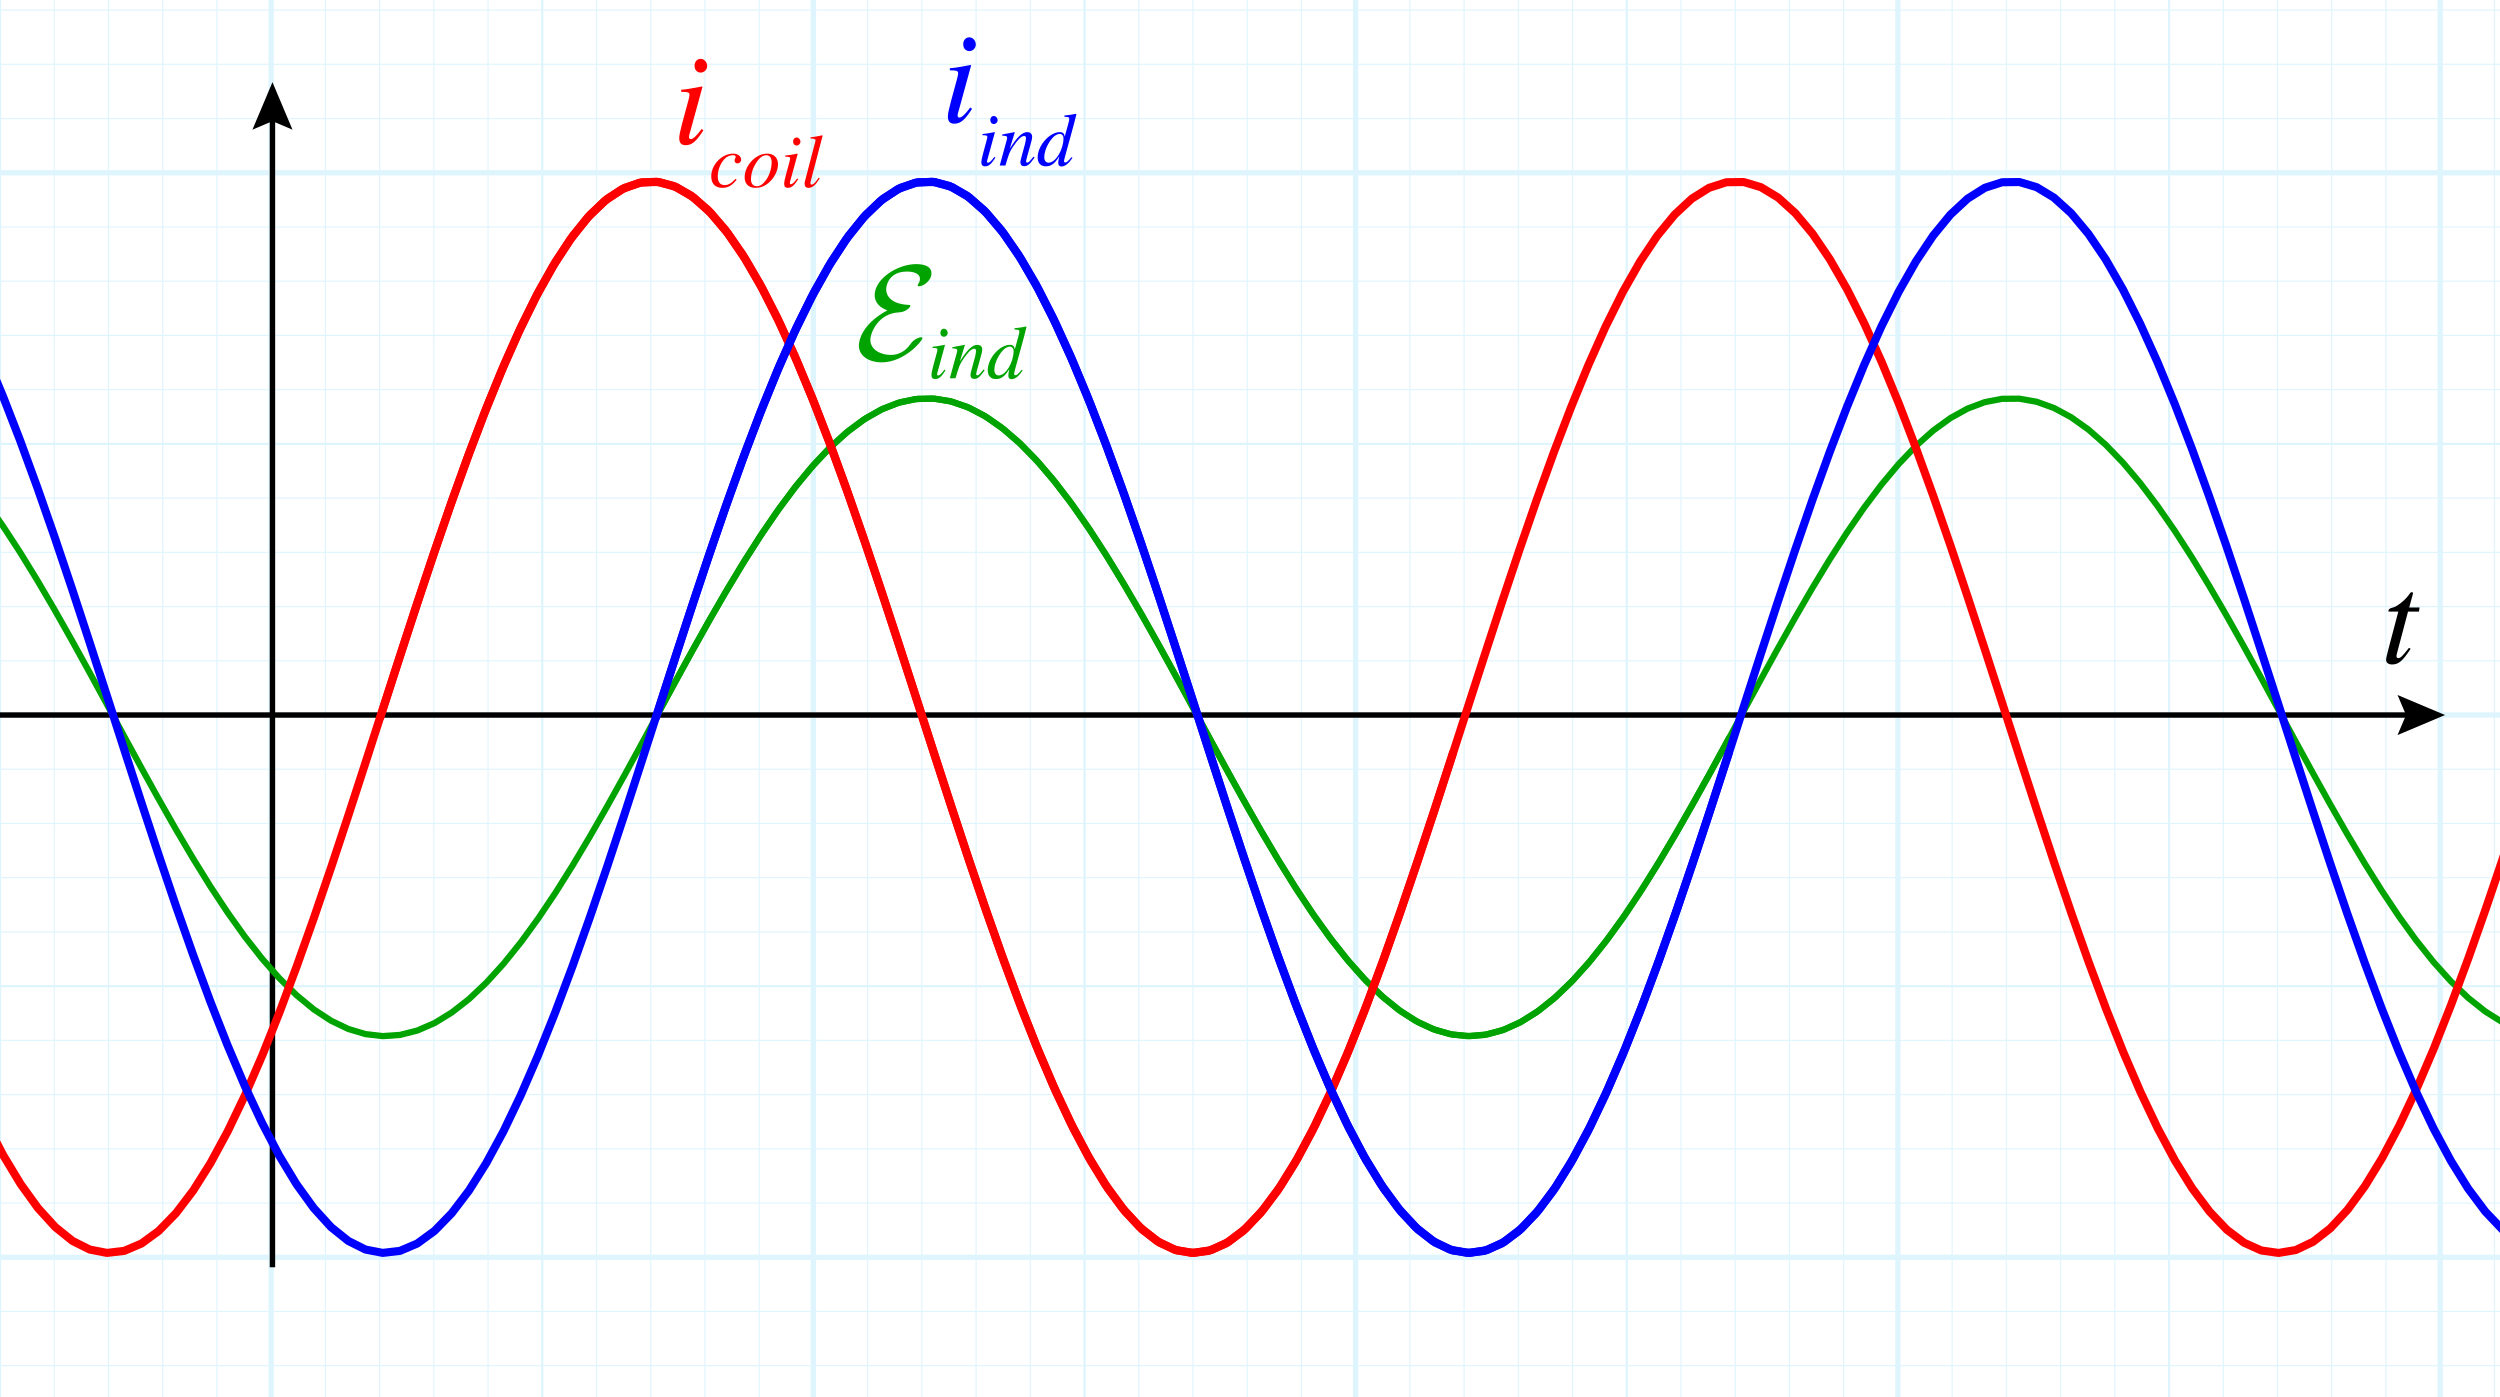 <?xml version="1.0" encoding="utf-8"?>
<!-- Generator: Adobe Illustrator 26.0.1, SVG Export Plug-In . SVG Version: 6.00 Build 0)  -->
<svg version="1.1" xmlns="http://www.w3.org/2000/svg" xmlns:xlink="http://www.w3.org/1999/xlink" x="0px" y="0px"
	 viewBox="0 0 462.021 258.188" enable-background="new 0 0 462.021 258.188" xml:space="preserve">
<g id="Layer_8" opacity="0.5">
	<g id="Clipped_grid">
		<defs>
			<rect id="SVGID_1_" x="-14.004" width="499.436" height="272.443"/>
		</defs>
		<clipPath id="SVGID_00000050626612112706182670000012906347569914923692_">
			<use xlink:href="#SVGID_1_"  overflow="visible"/>
		</clipPath>
		
			<g id="Grid_00000060005542146034257920000005065612243763103930_" opacity="0.25" clip-path="url(#SVGID_00000050626612112706182670000012906347569914923692_)">
			<g id="Horizontal_1_mm">
				
					<line fill="none" stroke="#00ABEB" stroke-width="0.211" stroke-miterlimit="10" x1="-50.372" y1="-158.48" x2="751.587" y2="-158.48"/>
				
					<line fill="none" stroke="#00ABEB" stroke-width="0.211" stroke-miterlimit="10" x1="-50.372" y1="-168.502" x2="751.587" y2="-168.502"/>
				
					<line fill="none" stroke="#00ABEB" stroke-width="0.211" stroke-miterlimit="10" x1="-50.372" y1="432.785" x2="751.587" y2="432.785"/>
				
					<line fill="none" stroke="#00ABEB" stroke-width="0.211" stroke-miterlimit="10" x1="-50.372" y1="422.762" x2="751.587" y2="422.762"/>
				
					<line fill="none" stroke="#00ABEB" stroke-width="0.211" stroke-miterlimit="10" x1="-50.372" y1="412.743" x2="751.587" y2="412.743"/>
				
					<line fill="none" stroke="#00ABEB" stroke-width="0.211" stroke-miterlimit="10" x1="-50.372" y1="402.72" x2="751.587" y2="402.72"/>
				
					<line fill="none" stroke="#00ABEB" stroke-width="0.211" stroke-miterlimit="10" x1="-50.372" y1="392.698" x2="751.587" y2="392.698"/>
				
					<line fill="none" stroke="#00ABEB" stroke-width="0.211" stroke-miterlimit="10" x1="-50.372" y1="382.679" x2="751.587" y2="382.679"/>
				
					<line fill="none" stroke="#00ABEB" stroke-width="0.211" stroke-miterlimit="10" x1="-50.372" y1="372.656" x2="751.587" y2="372.656"/>
				
					<line fill="none" stroke="#00ABEB" stroke-width="0.211" stroke-miterlimit="10" x1="-50.372" y1="362.637" x2="751.587" y2="362.637"/>
				
					<line fill="none" stroke="#00ABEB" stroke-width="0.211" stroke-miterlimit="10" x1="-50.372" y1="352.613" x2="751.587" y2="352.613"/>
				
					<line fill="none" stroke="#00ABEB" stroke-width="0.211" stroke-miterlimit="10" x1="-50.372" y1="342.59" x2="751.587" y2="342.59"/>
				
					<line fill="none" stroke="#00ABEB" stroke-width="0.211" stroke-miterlimit="10" x1="-50.372" y1="332.571" x2="751.587" y2="332.571"/>
				
					<line fill="none" stroke="#00ABEB" stroke-width="0.211" stroke-miterlimit="10" x1="-50.372" y1="322.549" x2="751.587" y2="322.549"/>
				
					<line fill="none" stroke="#00ABEB" stroke-width="0.211" stroke-miterlimit="10" x1="-50.372" y1="312.526" x2="751.587" y2="312.526"/>
				
					<line fill="none" stroke="#00ABEB" stroke-width="0.211" stroke-miterlimit="10" x1="-50.372" y1="302.507" x2="751.587" y2="302.507"/>
				
					<line fill="none" stroke="#00ABEB" stroke-width="0.211" stroke-miterlimit="10" x1="-50.372" y1="292.484" x2="751.587" y2="292.484"/>
				
					<line fill="none" stroke="#00ABEB" stroke-width="0.211" stroke-miterlimit="10" x1="-50.372" y1="282.462" x2="751.587" y2="282.462"/>
				
					<line fill="none" stroke="#00ABEB" stroke-width="0.211" stroke-miterlimit="10" x1="-50.372" y1="272.443" x2="751.587" y2="272.443"/>
				
					<line fill="none" stroke="#00ABEB" stroke-width="0.211" stroke-miterlimit="10" x1="-50.372" y1="262.42" x2="751.587" y2="262.42"/>
				
					<line fill="none" stroke="#00ABEB" stroke-width="0.211" stroke-miterlimit="10" x1="-50.372" y1="252.398" x2="751.587" y2="252.398"/>
				
					<line fill="none" stroke="#00ABEB" stroke-width="0.211" stroke-miterlimit="10" x1="-50.372" y1="242.379" x2="751.587" y2="242.379"/>
				
					<line fill="none" stroke="#00ABEB" stroke-width="0.211" stroke-miterlimit="10" x1="-50.372" y1="232.356" x2="751.587" y2="232.356"/>
				
					<line fill="none" stroke="#00ABEB" stroke-width="0.211" stroke-miterlimit="10" x1="-50.372" y1="222.332" x2="751.587" y2="222.332"/>
				
					<line fill="none" stroke="#00ABEB" stroke-width="0.211" stroke-miterlimit="10" x1="-50.372" y1="212.313" x2="751.587" y2="212.313"/>
				
					<line fill="none" stroke="#00ABEB" stroke-width="0.211" stroke-miterlimit="10" x1="-50.372" y1="202.29" x2="751.587" y2="202.29"/>
				
					<line fill="none" stroke="#00ABEB" stroke-width="0.211" stroke-miterlimit="10" x1="-50.372" y1="192.271" x2="751.587" y2="192.271"/>
				
					<line fill="none" stroke="#00ABEB" stroke-width="0.211" stroke-miterlimit="10" x1="-50.372" y1="182.249" x2="751.587" y2="182.249"/>
				
					<line fill="none" stroke="#00ABEB" stroke-width="0.211" stroke-miterlimit="10" x1="-50.372" y1="172.226" x2="751.587" y2="172.226"/>
				
					<line fill="none" stroke="#00ABEB" stroke-width="0.211" stroke-miterlimit="10" x1="-50.372" y1="162.207" x2="751.587" y2="162.207"/>
				
					<line fill="none" stroke="#00ABEB" stroke-width="0.211" stroke-miterlimit="10" x1="-50.372" y1="152.185" x2="751.587" y2="152.185"/>
				
					<line fill="none" stroke="#00ABEB" stroke-width="0.211" stroke-miterlimit="10" x1="-50.372" y1="142.162" x2="751.587" y2="142.162"/>
				
					<line fill="none" stroke="#00ABEB" stroke-width="0.211" stroke-miterlimit="10" x1="-50.372" y1="132.143" x2="751.587" y2="132.143"/>
				
					<line fill="none" stroke="#00ABEB" stroke-width="0.211" stroke-miterlimit="10" x1="-50.372" y1="122.12" x2="751.587" y2="122.12"/>
				
					<line fill="none" stroke="#00ABEB" stroke-width="0.211" stroke-miterlimit="10" x1="-50.372" y1="112.098" x2="751.587" y2="112.098"/>
				
					<line fill="none" stroke="#00ABEB" stroke-width="0.211" stroke-miterlimit="10" x1="-50.372" y1="102.079" x2="751.587" y2="102.079"/>
				
					<line fill="none" stroke="#00ABEB" stroke-width="0.211" stroke-miterlimit="10" x1="-50.372" y1="92.056" x2="751.587" y2="92.056"/>
				
					<line fill="none" stroke="#00ABEB" stroke-width="0.211" stroke-miterlimit="10" x1="-50.372" y1="82.034" x2="751.587" y2="82.034"/>
				
					<line fill="none" stroke="#00ABEB" stroke-width="0.211" stroke-miterlimit="10" x1="-50.372" y1="72.014" x2="751.587" y2="72.014"/>
				
					<line fill="none" stroke="#00ABEB" stroke-width="0.211" stroke-miterlimit="10" x1="-50.372" y1="61.992" x2="751.587" y2="61.992"/>
				
					<line fill="none" stroke="#00ABEB" stroke-width="0.211" stroke-miterlimit="10" x1="-50.372" y1="51.969" x2="751.587" y2="51.969"/>
				
					<line fill="none" stroke="#00ABEB" stroke-width="0.211" stroke-miterlimit="10" x1="-50.372" y1="41.95" x2="751.587" y2="41.95"/>
				
					<line fill="none" stroke="#00ABEB" stroke-width="0.211" stroke-miterlimit="10" x1="-50.372" y1="31.926" x2="751.587" y2="31.926"/>
				
					<line fill="none" stroke="#00ABEB" stroke-width="0.211" stroke-miterlimit="10" x1="-50.372" y1="21.907" x2="751.587" y2="21.907"/>
				
					<line fill="none" stroke="#00ABEB" stroke-width="0.211" stroke-miterlimit="10" x1="-50.372" y1="11.884" x2="751.587" y2="11.884"/>
				
					<line fill="none" stroke="#00ABEB" stroke-width="0.211" stroke-miterlimit="10" x1="-50.372" y1="1.862" x2="751.587" y2="1.862"/>
				
					<line fill="none" stroke="#00ABEB" stroke-width="0.211" stroke-miterlimit="10" x1="-50.372" y1="-8.157" x2="751.587" y2="-8.157"/>
				
					<line fill="none" stroke="#00ABEB" stroke-width="0.211" stroke-miterlimit="10" x1="-50.372" y1="-18.18" x2="751.587" y2="-18.18"/>
				
					<line fill="none" stroke="#00ABEB" stroke-width="0.211" stroke-miterlimit="10" x1="-50.372" y1="-28.202" x2="751.587" y2="-28.202"/>
				
					<line fill="none" stroke="#00ABEB" stroke-width="0.211" stroke-miterlimit="10" x1="-50.372" y1="-38.222" x2="751.587" y2="-38.222"/>
				
					<line fill="none" stroke="#00ABEB" stroke-width="0.211" stroke-miterlimit="10" x1="-50.372" y1="-48.244" x2="751.587" y2="-48.244"/>
				
					<line fill="none" stroke="#00ABEB" stroke-width="0.211" stroke-miterlimit="10" x1="-50.372" y1="-58.267" x2="751.587" y2="-58.267"/>
				
					<line fill="none" stroke="#00ABEB" stroke-width="0.211" stroke-miterlimit="10" x1="-50.372" y1="-68.286" x2="751.587" y2="-68.286"/>
				
					<line fill="none" stroke="#00ABEB" stroke-width="0.211" stroke-miterlimit="10" x1="-50.372" y1="-78.308" x2="751.587" y2="-78.308"/>
				
					<line fill="none" stroke="#00ABEB" stroke-width="0.211" stroke-miterlimit="10" x1="-50.372" y1="-88.331" x2="751.587" y2="-88.331"/>
				
					<line fill="none" stroke="#00ABEB" stroke-width="0.211" stroke-miterlimit="10" x1="-50.372" y1="-98.35" x2="751.587" y2="-98.35"/>
				
					<line fill="none" stroke="#00ABEB" stroke-width="0.211" stroke-miterlimit="10" x1="-50.372" y1="-108.374" x2="751.587" y2="-108.374"/>
				
					<line fill="none" stroke="#00ABEB" stroke-width="0.211" stroke-miterlimit="10" x1="-50.372" y1="-118.393" x2="751.587" y2="-118.393"/>
				
					<line fill="none" stroke="#00ABEB" stroke-width="0.211" stroke-miterlimit="10" x1="-50.372" y1="-128.416" x2="751.587" y2="-128.416"/>
				
					<line fill="none" stroke="#00ABEB" stroke-width="0.211" stroke-miterlimit="10" x1="-50.372" y1="-138.438" x2="751.587" y2="-138.438"/>
				
					<line fill="none" stroke="#00ABEB" stroke-width="0.211" stroke-miterlimit="10" x1="-50.372" y1="-148.457" x2="751.587" y2="-148.457"/>
			</g>
			<g id="Vertical_1_mm">
				<g>
					
						<line fill="none" stroke="#00ABEB" stroke-width="0.211" stroke-miterlimit="10" x1="-50.106" y1="432.736" x2="-50.106" y2="-168.768"/>
				</g>
				
					<line fill="none" stroke="#00ABEB" stroke-width="0.211" stroke-miterlimit="10" x1="-40.087" y1="432.736" x2="-40.087" y2="-168.768"/>
				
					<line fill="none" stroke="#00ABEB" stroke-width="0.211" stroke-miterlimit="10" x1="-30.064" y1="432.736" x2="-30.064" y2="-168.768"/>
				
					<line fill="none" stroke="#00ABEB" stroke-width="0.211" stroke-miterlimit="10" x1="-20.042" y1="432.736" x2="-20.042" y2="-168.768"/>
				
					<line fill="none" stroke="#00ABEB" stroke-width="0.211" stroke-miterlimit="10" x1="-10.023" y1="432.736" x2="-10.023" y2="-168.768"/>
				<line fill="none" stroke="#00ABEB" stroke-width="0.211" stroke-miterlimit="10" x1="0" y1="432.736" x2="0" y2="-168.768"/>
				
					<line fill="none" stroke="#00ABEB" stroke-width="0.211" stroke-miterlimit="10" x1="10.023" y1="432.736" x2="10.023" y2="-168.768"/>
				
					<line fill="none" stroke="#00ABEB" stroke-width="0.211" stroke-miterlimit="10" x1="20.041" y1="432.736" x2="20.041" y2="-168.768"/>
				
					<line fill="none" stroke="#00ABEB" stroke-width="0.211" stroke-miterlimit="10" x1="30.066" y1="432.736" x2="30.066" y2="-168.768"/>
				
					<line fill="none" stroke="#00ABEB" stroke-width="0.211" stroke-miterlimit="10" x1="40.085" y1="432.736" x2="40.085" y2="-168.768"/>
				
					<line fill="none" stroke="#00ABEB" stroke-width="0.211" stroke-miterlimit="10" x1="50.107" y1="432.736" x2="50.107" y2="-168.768"/>
				
					<line fill="none" stroke="#00ABEB" stroke-width="0.211" stroke-miterlimit="10" x1="60.13" y1="432.736" x2="60.13" y2="-168.768"/>
				
					<line fill="none" stroke="#00ABEB" stroke-width="0.211" stroke-miterlimit="10" x1="70.149" y1="432.736" x2="70.149" y2="-168.768"/>
				
					<line fill="none" stroke="#00ABEB" stroke-width="0.211" stroke-miterlimit="10" x1="80.172" y1="432.736" x2="80.172" y2="-168.768"/>
				
					<line fill="none" stroke="#00ABEB" stroke-width="0.211" stroke-miterlimit="10" x1="90.194" y1="432.736" x2="90.194" y2="-168.768"/>
				
					<line fill="none" stroke="#00ABEB" stroke-width="0.211" stroke-miterlimit="10" x1="100.213" y1="432.736" x2="100.213" y2="-168.768"/>
				
					<line fill="none" stroke="#00ABEB" stroke-width="0.211" stroke-miterlimit="10" x1="110.236" y1="432.736" x2="110.236" y2="-168.768"/>
				
					<line fill="none" stroke="#00ABEB" stroke-width="0.211" stroke-miterlimit="10" x1="120.258" y1="432.736" x2="120.258" y2="-168.768"/>
				
					<line fill="none" stroke="#00ABEB" stroke-width="0.211" stroke-miterlimit="10" x1="130.278" y1="432.736" x2="130.278" y2="-168.768"/>
				
					<line fill="none" stroke="#00ABEB" stroke-width="0.211" stroke-miterlimit="10" x1="140.3" y1="432.736" x2="140.3" y2="-168.768"/>
				
					<line fill="none" stroke="#00ABEB" stroke-width="0.211" stroke-miterlimit="10" x1="150.323" y1="432.736" x2="150.323" y2="-168.768"/>
				
					<line fill="none" stroke="#00ABEB" stroke-width="0.211" stroke-miterlimit="10" x1="160.342" y1="432.736" x2="160.342" y2="-168.768"/>
				
					<line fill="none" stroke="#00ABEB" stroke-width="0.211" stroke-miterlimit="10" x1="170.364" y1="432.736" x2="170.364" y2="-168.768"/>
				
					<line fill="none" stroke="#00ABEB" stroke-width="0.211" stroke-miterlimit="10" x1="180.387" y1="432.736" x2="180.387" y2="-168.768"/>
				
					<line fill="none" stroke="#00ABEB" stroke-width="0.211" stroke-miterlimit="10" x1="190.408" y1="432.736" x2="190.408" y2="-168.768"/>
				
					<line fill="none" stroke="#00ABEB" stroke-width="0.211" stroke-miterlimit="10" x1="200.43" y1="432.736" x2="200.43" y2="-168.768"/>
				
					<line fill="none" stroke="#00ABEB" stroke-width="0.211" stroke-miterlimit="10" x1="210.449" y1="432.736" x2="210.449" y2="-168.768"/>
				
					<line fill="none" stroke="#00ABEB" stroke-width="0.211" stroke-miterlimit="10" x1="220.472" y1="432.736" x2="220.472" y2="-168.768"/>
				
					<line fill="none" stroke="#00ABEB" stroke-width="0.211" stroke-miterlimit="10" x1="230.494" y1="432.736" x2="230.494" y2="-168.768"/>
				
					<line fill="none" stroke="#00ABEB" stroke-width="0.211" stroke-miterlimit="10" x1="240.513" y1="432.736" x2="240.513" y2="-168.768"/>
				
					<line fill="none" stroke="#00ABEB" stroke-width="0.211" stroke-miterlimit="10" x1="250.536" y1="432.736" x2="250.536" y2="-168.768"/>
				
					<line fill="none" stroke="#00ABEB" stroke-width="0.211" stroke-miterlimit="10" x1="260.559" y1="432.736" x2="260.559" y2="-168.768"/>
				
					<line fill="none" stroke="#00ABEB" stroke-width="0.211" stroke-miterlimit="10" x1="270.578" y1="432.736" x2="270.578" y2="-168.768"/>
				
					<line fill="none" stroke="#00ABEB" stroke-width="0.211" stroke-miterlimit="10" x1="280.6" y1="432.736" x2="280.6" y2="-168.768"/>
				
					<line fill="none" stroke="#00ABEB" stroke-width="0.211" stroke-miterlimit="10" x1="290.623" y1="432.736" x2="290.623" y2="-168.768"/>
				
					<line fill="none" stroke="#00ABEB" stroke-width="0.211" stroke-miterlimit="10" x1="300.642" y1="432.736" x2="300.642" y2="-168.768"/>
				
					<line fill="none" stroke="#00ABEB" stroke-width="0.211" stroke-miterlimit="10" x1="310.664" y1="432.736" x2="310.664" y2="-168.768"/>
				
					<line fill="none" stroke="#00ABEB" stroke-width="0.211" stroke-miterlimit="10" x1="320.687" y1="432.736" x2="320.687" y2="-168.768"/>
				
					<line fill="none" stroke="#00ABEB" stroke-width="0.211" stroke-miterlimit="10" x1="330.706" y1="432.736" x2="330.706" y2="-168.768"/>
				
					<line fill="none" stroke="#00ABEB" stroke-width="0.211" stroke-miterlimit="10" x1="340.728" y1="432.736" x2="340.728" y2="-168.768"/>
				
					<line fill="none" stroke="#00ABEB" stroke-width="0.211" stroke-miterlimit="10" x1="350.747" y1="432.736" x2="350.747" y2="-168.768"/>
				
					<line fill="none" stroke="#00ABEB" stroke-width="0.211" stroke-miterlimit="10" x1="360.772" y1="432.736" x2="360.772" y2="-168.768"/>
				
					<line fill="none" stroke="#00ABEB" stroke-width="0.211" stroke-miterlimit="10" x1="370.794" y1="432.736" x2="370.794" y2="-168.768"/>
				
					<line fill="none" stroke="#00ABEB" stroke-width="0.211" stroke-miterlimit="10" x1="380.813" y1="432.736" x2="380.813" y2="-168.768"/>
				
					<line fill="none" stroke="#00ABEB" stroke-width="0.211" stroke-miterlimit="10" x1="390.836" y1="432.736" x2="390.836" y2="-168.768"/>
				
					<line fill="none" stroke="#00ABEB" stroke-width="0.211" stroke-miterlimit="10" x1="400.858" y1="432.736" x2="400.858" y2="-168.768"/>
				
					<line fill="none" stroke="#00ABEB" stroke-width="0.211" stroke-miterlimit="10" x1="410.878" y1="432.736" x2="410.878" y2="-168.768"/>
				
					<line fill="none" stroke="#00ABEB" stroke-width="0.211" stroke-miterlimit="10" x1="420.9" y1="432.736" x2="420.9" y2="-168.768"/>
				
					<line fill="none" stroke="#00ABEB" stroke-width="0.211" stroke-miterlimit="10" x1="430.923" y1="432.736" x2="430.923" y2="-168.768"/>
				
					<line fill="none" stroke="#00ABEB" stroke-width="0.211" stroke-miterlimit="10" x1="440.942" y1="432.736" x2="440.942" y2="-168.768"/>
				
					<line fill="none" stroke="#00ABEB" stroke-width="0.211" stroke-miterlimit="10" x1="450.964" y1="432.736" x2="450.964" y2="-168.768"/>
				
					<line fill="none" stroke="#00ABEB" stroke-width="0.211" stroke-miterlimit="10" x1="460.987" y1="432.736" x2="460.987" y2="-168.768"/>
				
					<line fill="none" stroke="#00ABEB" stroke-width="0.211" stroke-miterlimit="10" x1="471.006" y1="432.736" x2="471.006" y2="-168.768"/>
				
					<line fill="none" stroke="#00ABEB" stroke-width="0.211" stroke-miterlimit="10" x1="481.029" y1="432.736" x2="481.029" y2="-168.768"/>
				
					<line fill="none" stroke="#00ABEB" stroke-width="0.211" stroke-miterlimit="10" x1="491.051" y1="432.736" x2="491.051" y2="-168.768"/>
				
					<line fill="none" stroke="#00ABEB" stroke-width="0.211" stroke-miterlimit="10" x1="501.07" y1="432.736" x2="501.07" y2="-168.768"/>
				
					<line fill="none" stroke="#00ABEB" stroke-width="0.211" stroke-miterlimit="10" x1="511.094" y1="432.736" x2="511.094" y2="-168.768"/>
				
					<line fill="none" stroke="#00ABEB" stroke-width="0.211" stroke-miterlimit="10" x1="521.114" y1="432.736" x2="521.114" y2="-168.768"/>
				
					<line fill="none" stroke="#00ABEB" stroke-width="0.211" stroke-miterlimit="10" x1="531.136" y1="432.736" x2="531.136" y2="-168.768"/>
				
					<line fill="none" stroke="#00ABEB" stroke-width="0.211" stroke-miterlimit="10" x1="541.159" y1="432.736" x2="541.159" y2="-168.768"/>
				
					<line fill="none" stroke="#00ABEB" stroke-width="0.211" stroke-miterlimit="10" x1="551.178" y1="432.736" x2="551.178" y2="-168.768"/>
				
					<line fill="none" stroke="#00ABEB" stroke-width="0.211" stroke-miterlimit="10" x1="561.2" y1="432.736" x2="561.2" y2="-168.768"/>
				
					<line fill="none" stroke="#00ABEB" stroke-width="0.211" stroke-miterlimit="10" x1="571.223" y1="432.736" x2="571.223" y2="-168.768"/>
				
					<line fill="none" stroke="#00ABEB" stroke-width="0.211" stroke-miterlimit="10" x1="581.242" y1="432.736" x2="581.242" y2="-168.768"/>
				
					<line fill="none" stroke="#00ABEB" stroke-width="0.211" stroke-miterlimit="10" x1="591.264" y1="432.736" x2="591.264" y2="-168.768"/>
				
					<line fill="none" stroke="#00ABEB" stroke-width="0.211" stroke-miterlimit="10" x1="601.287" y1="432.736" x2="601.287" y2="-168.768"/>
				
					<line fill="none" stroke="#00ABEB" stroke-width="0.211" stroke-miterlimit="10" x1="611.306" y1="432.736" x2="611.306" y2="-168.768"/>
				
					<line fill="none" stroke="#00ABEB" stroke-width="0.211" stroke-miterlimit="10" x1="621.328" y1="432.736" x2="621.328" y2="-168.768"/>
				
					<line fill="none" stroke="#00ABEB" stroke-width="0.211" stroke-miterlimit="10" x1="631.351" y1="432.736" x2="631.351" y2="-168.768"/>
				
					<line fill="none" stroke="#00ABEB" stroke-width="0.211" stroke-miterlimit="10" x1="641.37" y1="432.736" x2="641.37" y2="-168.768"/>
				
					<line fill="none" stroke="#00ABEB" stroke-width="0.211" stroke-miterlimit="10" x1="651.393" y1="432.736" x2="651.393" y2="-168.768"/>
				
					<line fill="none" stroke="#00ABEB" stroke-width="0.211" stroke-miterlimit="10" x1="661.415" y1="432.736" x2="661.415" y2="-168.768"/>
				
					<line fill="none" stroke="#00ABEB" stroke-width="0.211" stroke-miterlimit="10" x1="671.436" y1="432.736" x2="671.436" y2="-168.768"/>
				
					<line fill="none" stroke="#00ABEB" stroke-width="0.211" stroke-miterlimit="10" x1="681.458" y1="432.736" x2="681.458" y2="-168.768"/>
				
					<line fill="none" stroke="#00ABEB" stroke-width="0.211" stroke-miterlimit="10" x1="691.478" y1="432.736" x2="691.478" y2="-168.768"/>
				
					<line fill="none" stroke="#00ABEB" stroke-width="0.211" stroke-miterlimit="10" x1="701.5" y1="432.736" x2="701.5" y2="-168.768"/>
				
					<line fill="none" stroke="#00ABEB" stroke-width="0.211" stroke-miterlimit="10" x1="711.523" y1="432.736" x2="711.523" y2="-168.768"/>
				
					<line fill="none" stroke="#00ABEB" stroke-width="0.211" stroke-miterlimit="10" x1="721.542" y1="432.736" x2="721.542" y2="-168.768"/>
				
					<line fill="none" stroke="#00ABEB" stroke-width="0.211" stroke-miterlimit="10" x1="731.564" y1="432.736" x2="731.564" y2="-168.768"/>
				
					<line fill="none" stroke="#00ABEB" stroke-width="0.211" stroke-miterlimit="10" x1="741.587" y1="432.736" x2="741.587" y2="-168.768"/>
				
					<line fill="none" stroke="#00ABEB" stroke-width="0.211" stroke-miterlimit="10" x1="751.606" y1="432.736" x2="751.606" y2="-168.768"/>
			</g>
			<g id="Horizontal_5_mm_1_">
				
					<line fill="none" stroke="#00ABEB" stroke-width="0.422" stroke-miterlimit="10" x1="-51.344" y1="432.785" x2="751.587" y2="432.785"/>
				
					<line fill="none" stroke="#00ABEB" stroke-width="0.422" stroke-miterlimit="10" x1="-51.344" y1="382.679" x2="751.587" y2="382.679"/>
				
					<line fill="none" stroke="#00ABEB" stroke-width="0.422" stroke-miterlimit="10" x1="-51.344" y1="332.571" x2="751.587" y2="332.571"/>
				
					<line fill="none" stroke="#00ABEB" stroke-width="0.422" stroke-miterlimit="10" x1="-51.344" y1="282.462" x2="751.587" y2="282.462"/>
				
					<line fill="none" stroke="#00ABEB" stroke-width="0.422" stroke-miterlimit="10" x1="-51.344" y1="232.356" x2="751.587" y2="232.356"/>
				
					<line fill="none" stroke="#00ABEB" stroke-width="0.422" stroke-miterlimit="10" x1="-51.344" y1="182.249" x2="751.587" y2="182.249"/>
				
					<line fill="none" stroke="#00ABEB" stroke-width="0.422" stroke-miterlimit="10" x1="-51.344" y1="132.143" x2="751.587" y2="132.143"/>
				
					<line fill="none" stroke="#00ABEB" stroke-width="0.422" stroke-miterlimit="10" x1="-51.344" y1="82.034" x2="751.587" y2="82.034"/>
				
					<line fill="none" stroke="#00ABEB" stroke-width="0.422" stroke-miterlimit="10" x1="-51.344" y1="31.926" x2="751.587" y2="31.926"/>
				
					<line fill="none" stroke="#00ABEB" stroke-width="0.422" stroke-miterlimit="10" x1="-51.344" y1="-18.18" x2="751.587" y2="-18.18"/>
				
					<line fill="none" stroke="#00ABEB" stroke-width="0.422" stroke-miterlimit="10" x1="-51.344" y1="-68.286" x2="751.587" y2="-68.286"/>
			</g>
			<g id="Vertical_5_mm">
				
					<line fill="none" stroke="#00ABEB" stroke-width="0.422" stroke-miterlimit="10" x1="-50.106" y1="432.736" x2="-50.106" y2="-169.74"/>
				<line fill="none" stroke="#00ABEB" stroke-width="0.422" stroke-miterlimit="10" x1="0" y1="432.736" x2="0" y2="-169.74"/>
				
					<line fill="none" stroke="#00ABEB" stroke-width="0.422" stroke-miterlimit="10" x1="50.107" y1="432.736" x2="50.107" y2="-169.74"/>
				
					<line fill="none" stroke="#00ABEB" stroke-width="0.422" stroke-miterlimit="10" x1="100.213" y1="432.736" x2="100.213" y2="-169.74"/>
				
					<line fill="none" stroke="#00ABEB" stroke-width="0.422" stroke-miterlimit="10" x1="150.323" y1="432.736" x2="150.323" y2="-169.74"/>
				
					<line fill="none" stroke="#00ABEB" stroke-width="0.422" stroke-miterlimit="10" x1="200.43" y1="432.736" x2="200.43" y2="-169.74"/>
				
					<line fill="none" stroke="#00ABEB" stroke-width="0.422" stroke-miterlimit="10" x1="250.536" y1="432.736" x2="250.536" y2="-169.74"/>
				
					<line fill="none" stroke="#00ABEB" stroke-width="0.422" stroke-miterlimit="10" x1="300.642" y1="432.736" x2="300.642" y2="-169.74"/>
				
					<line fill="none" stroke="#00ABEB" stroke-width="0.422" stroke-miterlimit="10" x1="350.747" y1="432.736" x2="350.747" y2="-169.74"/>
				
					<line fill="none" stroke="#00ABEB" stroke-width="0.422" stroke-miterlimit="10" x1="400.858" y1="432.736" x2="400.858" y2="-169.74"/>
				
					<line fill="none" stroke="#00ABEB" stroke-width="0.422" stroke-miterlimit="10" x1="450.964" y1="432.736" x2="450.964" y2="-169.74"/>
				
					<line fill="none" stroke="#00ABEB" stroke-width="0.422" stroke-miterlimit="10" x1="501.07" y1="432.736" x2="501.07" y2="-169.74"/>
				
					<line fill="none" stroke="#00ABEB" stroke-width="0.422" stroke-miterlimit="10" x1="551.178" y1="432.736" x2="551.178" y2="-169.74"/>
				
					<line fill="none" stroke="#00ABEB" stroke-width="0.422" stroke-miterlimit="10" x1="601.287" y1="432.736" x2="601.287" y2="-169.74"/>
				
					<line fill="none" stroke="#00ABEB" stroke-width="0.422" stroke-miterlimit="10" x1="651.393" y1="432.736" x2="651.393" y2="-169.74"/>
				
					<line fill="none" stroke="#00ABEB" stroke-width="0.422" stroke-miterlimit="10" x1="701.5" y1="432.736" x2="701.5" y2="-169.74"/>
				
					<line fill="none" stroke="#00ABEB" stroke-width="0.422" stroke-miterlimit="10" x1="751.606" y1="432.736" x2="751.606" y2="-169.74"/>
			</g>
			<g id="Horizontal_10_mm">
				
					<line id="_x31_9_1_" fill="none" stroke="#00ABEB" stroke-width="0.985" stroke-miterlimit="10" x1="-51.344" y1="432.785" x2="751.587" y2="432.785"/>
				
					<line id="_x32_0" fill="none" stroke="#00ABEB" stroke-width="0.985" stroke-miterlimit="10" x1="-51.344" y1="332.571" x2="751.587" y2="332.571"/>
				
					<line id="_x32_1" fill="none" stroke="#00ABEB" stroke-width="0.985" stroke-miterlimit="10" x1="-51.344" y1="232.356" x2="751.587" y2="232.356"/>
				
					<line id="_x32_2" fill="none" stroke="#00ABEB" stroke-width="0.985" stroke-miterlimit="10" x1="-51.344" y1="132.143" x2="751.587" y2="132.143"/>
				
					<line id="_x32_3" fill="none" stroke="#00ABEB" stroke-width="0.985" stroke-miterlimit="10" x1="-51.344" y1="31.926" x2="751.587" y2="31.926"/>
				
					<line id="_x32_4" fill="none" stroke="#00ABEB" stroke-width="0.985" stroke-miterlimit="10" x1="-51.344" y1="-68.286" x2="751.587" y2="-68.286"/>
				
					<line id="_x32_5" fill="none" stroke="#00ABEB" stroke-width="0.985" stroke-miterlimit="10" x1="-51.344" y1="-168.502" x2="751.587" y2="-168.502"/>
			</g>
			<g id="Vertical_10_mm">
				
					<line id="_x30_" fill="none" stroke="#00ABEB" stroke-width="0.985" stroke-miterlimit="10" x1="-50.106" y1="432.736" x2="-50.106" y2="-169.74"/>
				
					<line id="_x31_" fill="none" stroke="#00ABEB" stroke-width="0.985" stroke-miterlimit="10" x1="50.107" y1="432.736" x2="50.107" y2="-169.74"/>
				
					<line id="_x32_" fill="none" stroke="#00ABEB" stroke-width="0.985" stroke-miterlimit="10" x1="150.323" y1="432.736" x2="150.323" y2="-169.74"/>
				
					<line id="_x33_" fill="none" stroke="#00ABEB" stroke-width="0.985" stroke-miterlimit="10" x1="250.536" y1="432.736" x2="250.536" y2="-169.74"/>
				
					<line id="_x34_" fill="none" stroke="#00ABEB" stroke-width="0.985" stroke-miterlimit="10" x1="350.747" y1="432.736" x2="350.747" y2="-169.74"/>
				
					<line id="_x35_" fill="none" stroke="#00ABEB" stroke-width="0.985" stroke-miterlimit="10" x1="450.964" y1="432.736" x2="450.964" y2="-169.74"/>
				
					<line id="_x36_" fill="none" stroke="#00ABEB" stroke-width="0.985" stroke-miterlimit="10" x1="551.178" y1="432.736" x2="551.178" y2="-169.74"/>
				
					<line id="_x37_" fill="none" stroke="#00ABEB" stroke-width="0.985" stroke-miterlimit="10" x1="651.393" y1="432.736" x2="651.393" y2="-169.74"/>
				
					<line id="_x38_" fill="none" stroke="#00ABEB" stroke-width="0.985" stroke-miterlimit="10" x1="751.606" y1="432.736" x2="751.606" y2="-169.74"/>
			</g>
		</g>
	</g>
</g>
<g id="base">
	
		<polyline id="blue_00000060001370098905574610000010199169916912830626_" display="none" fill="none" stroke="#0000FF" stroke-width="1.5" stroke-linejoin="round" points="
		127.692,161.273 130.881,151.67 134.07,141.876 137.26,131.989 140.449,122.107 143.638,112.33 146.827,102.755 150.017,93.478 
		153.206,84.59 156.395,76.182 159.585,68.337 162.774,61.134 165.962,54.644 169.153,48.932 172.341,44.056 175.53,40.064 
		178.72,36.996 181.909,34.883 185.098,33.746 188.287,33.595 191.477,34.434 194.666,36.252 197.855,39.033 201.045,42.748 
		204.234,47.36 207.422,52.824 210.613,59.084 213.801,66.077 216.99,73.736 220.18,81.981 223.369,90.732 226.558,99.901 
		229.748,109.395 232.937,119.122 236.126,128.981 239.316,138.878 242.505,148.71 245.693,158.381 248.884,167.794 
		252.072,176.854 255.261,185.472 258.45,193.561 261.64,201.041 264.829,207.835 268.018,213.878 271.208,219.108 274.397,223.473 
		277.586,226.93 280.776,229.443 283.965,230.989 287.153,231.55 290.344,231.122 293.532,229.71 296.721,227.327 299.911,223.996 
		303.1,219.752 306.289,214.637 309.479,208.701 312.668,202.004 315.857,194.613 319.047,186.602 322.236,178.051 325.424,169.046 
		328.615,159.675 331.803,150.034 334.992,140.217 338.181,130.324 341.371,120.454 344.56,110.704 347.749,101.172 350.939,91.953 
		354.128,83.141 357.317,74.822 360.507,67.079 363.696,59.991 366.884,53.628 370.075,48.053 373.263,43.322 376.452,39.483 
		379.642,36.574 382.831,34.623 386.02,33.651 389.21,33.667 392.399,34.671 395.588,36.653 398.778,39.593 401.967,43.462 
		405.156,48.221 408.346,53.822 411.535,60.21 414.723,67.321 417.912,75.083 421.102,83.42 424.291,92.247 427.48,101.477 
		430.67,111.017 433.859,120.773 437.048,130.646 440.238,140.538 443.427,150.35 446.615,159.984 449.806,169.344 452.994,178.336 
		456.183,186.872 459.373,194.864 462.562,202.232 465.751,208.906 468.941,214.816 	"/>
	<g>
		<g>
			<line fill="none" stroke="#000000" x1="-5.979" y1="132.143" x2="445.891" y2="132.143"/>
			<g>
				<polygon points="443.083,135.846 444.656,132.143 443.083,128.44 451.861,132.143 				"/>
			</g>
		</g>
	</g>
	<g>
		<g>
			<line fill="none" stroke="#000000" x1="50.352" y1="234.203" x2="50.352" y2="21.157"/>
			<g>
				<polygon points="54.056,23.966 50.352,22.392 46.649,23.966 50.352,15.187 				"/>
			</g>
		</g>
	</g>
	<g>
		<path d="M447.041,113.03h-2.016l-2.088,7.873c-0.024,0.096-0.048,0.264-0.048,0.336c0,0.312,0.144,0.384,0.36,0.384
			c0.384,0,0.768-0.384,1.944-1.896l0.312,0.168c-1.44,2.208-2.184,2.904-3.432,2.904c-0.648,0-1.104-0.288-1.104-0.888
			c0-0.264,0.192-1.008,0.384-1.776l1.873-7.104h-1.8c-0.024-0.072-0.024-0.144-0.024-0.144c0-0.264,0.216-0.48,0.792-0.6
			c0.768-0.168,2.328-1.344,3.192-2.64c0.096-0.144,0.24-0.216,0.336-0.216c0.144,0,0.216,0.072,0.216,0.192c0,0,0,0.12-0.024,0.168
			l-0.672,2.472h1.92L447.041,113.03z"/>
	</g>
	<path id="g0-69_00000183218417300358836050000000709561863163729834_" fill="#00A300" d="M163.994,57.351
		c-4.995,2.697-5.27,5.919-5.27,6.519c0,1.898,1.848,3.097,4.221,3.097c4.171,0,7.518-3.946,7.518-4.471
		c0-0.15-0.125-0.175-0.25-0.175c-0.3,0-1.249,0.325-1.823,1.099c-0.524,0.724-1.573,2.173-3.796,2.173
		c-1.773,0-3.746-0.924-3.746-2.797c0-1.224,1.399-4.92,5.345-5.07c1.174-0.05,2.048-0.924,2.048-1.199
		c0-0.15-0.125-0.175-0.25-0.175c-3.522-0.15-4.221-1.873-4.221-2.872c0-0.574,0.375-3.297,3.871-3.297
		c0.475,0,2.373,0.075,2.373,1.374c0,0.4-0.2,0.749-0.3,0.899c-0.05,0.075-0.125,0.2-0.125,0.275c0,0.175,0.175,0.175,0.25,0.175
		c0.749,0,2.298-0.974,2.298-2.398c0-1.474-1.723-1.698-2.847-1.698c-3.397,0-7.643,2.697-7.643,5.744
		C161.646,56.027,162.77,56.926,163.994,57.351z"/>
	<g id="GREEN">
		
			<polyline id="red_00000129895420193230694890000003193419256353121465_" fill="none" stroke="#00A300" stroke-width="1.157" stroke-linecap="round" stroke-linejoin="round" points="
			121.247,132.552 124.437,126.669 127.626,120.844 130.815,115.136 134.004,109.603 137.193,104.298 140.383,99.276 
			143.572,94.586 146.761,90.276 149.95,86.388 153.14,82.962 156.329,80.031 159.518,77.624 162.707,75.767 165.897,74.477 
			169.086,73.767 172.275,73.644 175.464,74.11 178.654,75.16 181.843,76.784 185.032,78.964 188.221,81.681 191.411,84.905 
			194.6,88.605 197.789,92.745 200.979,97.282 204.168,102.172 207.356,107.365 210.547,112.81 213.735,118.453 216.924,124.235 
			220.114,130.102 223.303,135.993 226.492,141.849 229.682,147.612 232.871,153.225 236.06,158.632 239.249,163.777 
			242.439,168.611 245.628,173.084 248.816,177.153 252.007,180.776 255.195,183.917 258.384,186.545 261.574,188.633 
			264.763,190.162 267.952,191.114 271.142,191.481 274.331,191.26 277.52,190.451 280.71,189.065 283.899,187.113 287.087,184.617 
			290.278,181.6 293.466,178.094 296.655,174.132 299.845,169.755 303.034,165.006 306.223,159.933 309.412,154.586 
			312.602,149.019 315.791,143.288 318.98,137.449 322.17,131.562 325.359,125.683 328.547,119.875 331.738,114.192 
			334.926,108.693 338.115,103.433 341.305,98.463 344.494,93.834 347.683,89.592 350.873,85.779 354.062,82.433 357.251,79.588 
			360.441,77.273 363.63,75.51 366.819,74.316 370.009,73.705 373.198,73.681 376.386,74.246 379.577,75.393 382.765,77.112 
			385.954,79.384 389.143,82.188 392.333,85.495 395.522,89.272 398.711,93.481 401.901,98.081 405.09,103.025 408.278,108.265 
			411.469,113.747 414.657,119.417 417.846,125.218 421.036,131.092 424.225,136.981 427.414,142.826 430.604,148.568 
			433.793,154.15 436.982,159.516 440.172,164.613 443.361,169.39 446.55,173.798 449.74,177.794 452.929,181.339 456.117,184.395 
			459.308,186.934 462.496,188.93 465.685,190.362 468.874,191.217 472.064,191.485 475.253,191.165 478.442,190.258 
			481.632,188.776 484.821,186.732 488.01,184.146 491.2,181.044 494.389,177.459 497.577,173.424 500.768,168.981 503.956,164.174 
			507.145,159.051 510.335,153.664 513.524,148.065 516.713,142.312 519.903,136.461 		"/>
		
			<polyline id="red_00000150795640462152472700000003853664664956032692_" fill="none" stroke="#00A300" stroke-width="1.157" stroke-linecap="round" stroke-linejoin="round" points="
			-79.145,132.552 -75.956,126.669 -72.767,120.844 -69.578,115.136 -66.389,109.603 -63.199,104.298 -60.01,99.276 -56.821,94.586 
			-53.632,90.276 -50.442,86.388 -47.253,82.962 -44.064,80.031 -40.875,77.624 -37.685,75.767 -34.496,74.477 -31.307,73.767 
			-28.118,73.644 -24.928,74.11 -21.739,75.16 -18.55,76.784 -15.361,78.964 -12.171,81.681 -8.982,84.905 -5.793,88.605 
			-2.604,92.745 0.586,97.282 3.775,102.172 6.964,107.365 10.154,112.81 13.343,118.453 16.531,124.235 19.722,130.102 
			22.91,135.993 26.099,141.849 29.289,147.612 32.478,153.225 35.667,158.632 38.856,163.777 42.046,168.611 45.235,173.084 
			48.424,177.153 51.614,180.776 54.803,183.917 57.991,186.545 61.182,188.633 64.37,190.162 67.559,191.114 70.749,191.481 
			73.938,191.26 77.127,190.451 80.317,189.065 83.506,187.113 86.695,184.617 89.885,181.6 93.074,178.094 96.262,174.132 
			99.453,169.755 102.642,165.006 105.83,159.933 109.019,154.586 112.209,149.019 115.398,143.288 118.587,137.449 
			121.777,131.562 124.966,125.683 128.155,119.875 131.345,114.192 134.534,108.693 137.722,103.433 140.913,98.463 
			144.101,93.834 147.29,89.592 150.48,85.779 153.669,82.433 156.858,79.588 160.048,77.273 163.237,75.51 166.426,74.316 
			169.616,73.705 172.805,73.681 175.994,74.246 179.184,75.393 182.373,77.112 185.561,79.384 188.75,82.188 191.94,85.495 
			195.129,89.272 198.318,93.481 201.508,98.081 204.697,103.025 207.886,108.265 211.076,113.747 214.265,119.417 217.453,125.218 
			220.644,131.092 223.832,136.981 227.021,142.826 230.211,148.568 233.4,154.15 236.589,159.516 239.779,164.613 242.968,169.39 
			246.157,173.798 249.347,177.794 252.536,181.339 255.725,184.395 258.915,186.934 262.104,188.93 265.292,190.362 
			268.481,191.217 271.671,191.485 274.86,191.165 278.049,190.258 281.239,188.776 284.428,186.732 287.617,184.146 
			290.807,181.044 293.996,177.459 297.185,173.424 300.375,168.981 303.564,164.174 306.752,159.051 309.943,153.664 
			313.131,148.065 316.32,142.312 319.51,136.461 		"/>
	</g>
	<g id="RED">
		<polyline id="red" fill="none" stroke="#FF0000" stroke-width="1.5" stroke-linecap="round" stroke-linejoin="round" points="
			70.286,132.544 73.475,122.66 76.664,112.874 79.853,103.285 83.042,93.988 86.232,85.077 89.421,76.639 92.61,68.761 
			95.799,61.519 98.989,54.988 102.178,49.231 105.367,44.307 108.556,40.264 111.746,37.143 114.935,34.976 118.124,33.783 
			121.313,33.578 124.503,34.361 127.692,36.125 130.881,38.852 134.07,42.516 137.26,47.079 140.449,52.496 143.638,58.713 
			146.827,65.667 150.017,73.29 153.206,81.505 156.395,90.23 159.585,99.377 162.774,108.856 165.962,118.571 169.153,128.427 
			172.341,138.324 175.53,148.162 178.72,157.845 181.909,167.274 185.098,176.358 188.287,185.002 191.477,193.123 
			194.666,200.638 197.855,207.473 201.045,213.56 204.234,218.837 207.422,223.252 210.613,226.761 213.801,229.328 
			216.99,230.928 220.18,231.545 223.369,231.173 226.558,229.815 229.748,227.485 232.937,224.207 236.126,220.014 
			239.316,214.945 242.505,209.055 245.693,202.399 248.884,195.045 252.072,187.067 255.261,178.544 258.45,169.561 
			261.64,160.208 264.829,150.579 268.018,140.77 271.208,130.88 274.397,121.004 277.586,111.245 280.776,101.699 283.965,92.46 
			287.153,83.622 290.344,75.273 293.532,67.497 296.721,60.37 299.911,53.964 303.1,48.343 306.289,43.564 309.479,39.674 
			312.668,36.712 315.857,34.707 319.047,33.68 322.236,33.64 325.424,34.589 328.615,36.516 331.803,39.403 334.992,43.221 
			338.181,47.931 341.371,53.487 344.56,59.832 347.749,66.904 350.939,74.632 354.128,82.939 357.317,91.741 360.507,100.95 
			363.696,110.476 366.884,120.222 370.075,130.091 373.263,139.985 376.452,149.804 379.642,159.451 382.831,168.829 
			386.02,177.844 389.21,186.407 392.399,194.432 395.588,201.838 398.778,208.551 401.967,214.506 405.156,219.641 
			408.346,223.907 411.535,227.259 414.723,229.665 417.912,231.101 421.102,231.552 424.291,231.013 427.48,229.491 430.67,227 
			433.859,223.566 437.048,219.222 440.238,214.011 443.427,207.987 446.615,201.209 449.806,193.745 452.994,185.669 
			456.183,177.063 459.373,168.012 462.562,158.606 465.751,148.941 468.941,139.111 		"/>
		
			<polyline id="red_00000014600444389741685370000017036723954633458340_" fill="none" stroke="#FF0000" stroke-width="1.5" stroke-linecap="round" stroke-linejoin="round" points="
			-130.125,132.544 -126.936,122.66 -123.747,112.874 -120.558,103.285 -117.368,93.988 -114.179,85.077 -110.99,76.639 
			-107.801,68.761 -104.611,61.519 -101.422,54.988 -98.233,49.231 -95.044,44.307 -91.854,40.264 -88.665,37.143 -85.476,34.976 
			-82.287,33.783 -79.098,33.578 -75.908,34.361 -72.719,36.125 -69.53,38.852 -66.341,42.516 -63.151,47.079 -59.962,52.496 
			-56.773,58.713 -53.584,65.667 -50.394,73.29 -47.205,81.505 -44.016,90.23 -40.826,99.377 -37.637,108.856 -34.449,118.571 
			-31.258,128.427 -28.07,138.324 -24.881,148.162 -21.691,157.845 -18.502,167.274 -15.313,176.358 -12.124,185.002 
			-8.934,193.123 -5.745,200.638 -2.556,207.473 0.634,213.56 3.823,218.837 7.011,223.252 10.202,226.761 13.39,229.328 
			16.579,230.928 19.769,231.545 22.958,231.173 26.147,229.815 29.337,227.485 32.526,224.207 35.715,220.014 38.905,214.945 
			42.094,209.055 45.283,202.399 48.473,195.045 51.662,187.067 54.85,178.544 58.039,169.561 61.229,160.208 64.418,150.579 
			67.607,140.77 70.797,130.88 73.986,121.004 77.175,111.245 80.365,101.699 83.554,92.46 86.742,83.622 89.933,75.273 
			93.121,67.497 96.31,60.37 99.5,53.964 102.689,48.343 105.878,43.564 109.068,39.674 112.257,36.712 115.446,34.707 
			118.636,33.68 121.825,33.64 125.014,34.589 128.204,36.516 131.393,39.403 134.581,43.221 137.77,47.931 140.96,53.487 
			144.149,59.832 147.338,66.904 150.528,74.632 153.717,82.939 156.906,91.741 160.096,100.95 163.285,110.476 166.474,120.222 
			169.664,130.091 172.853,139.985 176.041,149.804 179.232,159.451 182.42,168.829 185.609,177.844 188.799,186.407 
			191.988,194.432 195.177,201.838 198.367,208.551 201.556,214.506 204.745,219.641 207.935,223.907 211.124,227.259 
			214.312,229.665 217.501,231.101 220.691,231.552 223.88,231.013 227.069,229.491 230.259,227 233.448,223.566 236.637,219.222 
			239.827,214.011 243.016,207.987 246.205,201.209 249.395,193.745 252.584,185.669 255.772,177.063 258.963,168.012 
			262.151,158.606 265.34,148.941 268.53,139.111 		"/>
	</g>
	<g>
		<path fill="#FF0000" d="M129.993,24.097c-1.32,2.016-2.088,2.736-3.289,2.736c-0.792,0-1.176-0.432-1.176-1.32
			c0-0.48,0.168-1.32,0.528-2.664l1.152-4.249c0.12-0.432,0.216-0.864,0.216-1.056c0-0.48-0.24-0.552-1.536-0.576v-0.384
			c0.936-0.072,1.416-0.144,3.84-0.6l0.096,0.072l-2.256,8.232c-0.12,0.408-0.24,0.72-0.24,1.056c0,0.24,0.144,0.36,0.336,0.36
			c0.408,0,0.984-0.504,2.016-1.872L129.993,24.097z M129.513,13.416c-0.696,0-1.152-0.504-1.152-1.272
			c0-0.744,0.48-1.272,1.128-1.272c0.648,0,1.2,0.624,1.2,1.32C130.689,12.864,130.137,13.416,129.513,13.416z"/>
		<path fill="#FF0000" d="M136.145,33.204c-0.854,1.078-1.595,1.511-2.645,1.511c-1.301,0-2.057-0.728-2.057-2.155
			c0-1.301,0.728-2.519,1.721-3.316c0.686-0.546,1.483-0.854,2.337-0.854s1.469,0.476,1.469,1.133c0,0.377-0.308,0.671-0.672,0.671
			c-0.392,0-0.545-0.28-0.545-0.56c0-0.252,0.21-0.406,0.21-0.672c0-0.167-0.196-0.28-0.518-0.28c-0.56,0-1.119,0.252-1.525,0.672
			c-0.784,0.826-1.273,2.015-1.273,3.26c0,1.007,0.448,1.595,1.246,1.595c0.741,0,1.273-0.35,2.029-1.147L136.145,33.204z"/>
		<path fill="#FF0000" d="M142.302,33.554c-0.812,0.812-1.708,1.161-2.631,1.161c-1.315,0-2.057-0.728-2.057-1.945
			c0-1.567,1.049-3.176,2.519-3.96c0.545-0.293,1.105-0.419,1.679-0.419c1.133,0,1.973,0.728,1.973,1.958
			C143.785,31.413,143.226,32.645,142.302,33.554z M141.616,28.685c-0.615,0-1.231,0.434-1.791,1.273
			c-0.644,0.979-1.035,2.085-1.035,3.19c0,0.839,0.434,1.273,1.091,1.273c0.616,0,1.147-0.406,1.693-1.161
			c0.644-0.881,1.036-2.197,1.036-3.26C142.61,29.147,142.218,28.685,141.616,28.685z"/>
		<path fill="#FF0000" d="M147.521,33.12c-0.77,1.176-1.217,1.595-1.917,1.595c-0.461,0-0.686-0.252-0.686-0.77
			c0-0.28,0.098-0.77,0.308-1.553l0.671-2.477c0.07-0.252,0.126-0.503,0.126-0.616c0-0.28-0.14-0.322-0.896-0.336v-0.224
			c0.546-0.042,0.826-0.084,2.239-0.35l0.056,0.042l-1.315,4.799c-0.07,0.238-0.14,0.419-0.14,0.616c0,0.14,0.084,0.209,0.196,0.209
			c0.238,0,0.573-0.293,1.175-1.091L147.521,33.12z M147.241,26.894c-0.406,0-0.671-0.293-0.671-0.741
			c0-0.434,0.28-0.742,0.657-0.742c0.378,0,0.7,0.364,0.7,0.77C147.927,26.572,147.605,26.894,147.241,26.894z"/>
		<path fill="#FF0000" d="M149.886,33.26c-0.07,0.252-0.112,0.49-0.112,0.602c0,0.168,0.098,0.252,0.238,0.252
			c0.209,0,0.532-0.224,0.938-0.797l0.35-0.49l0.196,0.14c-0.839,1.33-1.357,1.749-2.113,1.749c-0.448,0-0.686-0.266-0.686-0.784
			c0-0.112,0.014-0.28,0.056-0.419l1.917-7.332c0.042-0.14,0.042-0.224,0.042-0.266c0-0.167-0.238-0.308-0.686-0.308h-0.252v-0.224
			c0.826-0.098,1.343-0.196,2.169-0.377l0.084,0.07L149.886,33.26z"/>
	</g>
	<g>
		<path fill="#00A300" d="M174.738,68.459c-0.77,1.176-1.217,1.595-1.917,1.595c-0.461,0-0.686-0.252-0.686-0.77
			c0-0.28,0.098-0.77,0.308-1.553l0.671-2.477c0.07-0.252,0.126-0.503,0.126-0.616c0-0.28-0.14-0.322-0.896-0.336V64.08
			c0.546-0.042,0.826-0.084,2.239-0.35l0.056,0.042l-1.315,4.799c-0.07,0.238-0.14,0.419-0.14,0.616c0,0.14,0.084,0.209,0.196,0.209
			c0.238,0,0.573-0.293,1.175-1.091L174.738,68.459z M174.458,62.233c-0.406,0-0.671-0.293-0.671-0.741
			c0-0.434,0.28-0.742,0.657-0.742c0.378,0,0.7,0.364,0.7,0.77C175.144,61.911,174.822,62.233,174.458,62.233z"/>
		<path fill="#00A300" d="M181.972,68.446c-0.952,1.301-1.301,1.581-1.959,1.581c-0.35,0-0.658-0.224-0.658-0.756
			c0-0.14,0.028-0.322,0.224-1.049l0.616-2.267c0.112-0.434,0.196-0.938,0.196-1.105c0-0.252-0.126-0.406-0.336-0.406
			c-0.56,0-1.189,0.686-2.071,1.987c-0.629,0.938-0.742,1.259-1.399,3.47h-1.049l1.343-4.897c0.014-0.07,0.028-0.154,0.028-0.238
			c0-0.28-0.196-0.364-0.909-0.378v-0.224c1.133-0.224,1.525-0.28,2.267-0.434l0.056,0.028l-0.938,3.05
			c1.399-2.239,2.336-3.078,3.232-3.078c0.602,0,0.91,0.35,0.91,0.854c0,0.251-0.056,0.545-0.14,0.839l-0.783,2.84
			c-0.14,0.504-0.196,0.742-0.196,0.854c0,0.126,0.056,0.252,0.224,0.252c0.196,0,0.448-0.224,0.854-0.742
			c0.098-0.112,0.196-0.238,0.294-0.364L181.972,68.446z"/>
		<path fill="#00A300" d="M189.71,60.428l-0.546,2.126l-0.839,3.064c-0.434,1.595-0.91,3.218-0.91,3.442
			c0,0.168,0.07,0.28,0.252,0.28c0.238,0,0.392-0.126,1.147-0.994l0.168,0.14c-0.686,1.021-1.357,1.595-2.057,1.595
			c-0.364,0-0.574-0.252-0.574-0.63c0-0.322,0.028-0.546,0.182-1.245c-0.826,1.385-1.539,1.847-2.491,1.847
			c-0.91,0-1.497-0.574-1.497-1.637c0-2.267,2.267-4.687,4.085-4.687c0.588,0,0.826,0.266,0.91,0.812h0.014l0.629-2.281
			c0.21-0.742,0.196-0.798,0.196-0.994c0-0.294-0.125-0.336-0.896-0.364v-0.238c0.896-0.084,1.399-0.168,2.141-0.322L189.71,60.428z
			 M186.66,64.052c-0.392,0-0.882,0.238-1.273,0.644c-0.923,0.979-1.623,2.504-1.623,3.666c0,0.644,0.322,1.021,0.812,1.021
			c1.287,0,2.743-2.407,2.743-4.534C187.317,64.345,186.981,64.052,186.66,64.052z"/>
	</g>
</g>
<g id="two">
	<g>
		<path fill="#0000FF" d="M179.642,20.123c-1.32,2.016-2.088,2.736-3.289,2.736c-0.792,0-1.176-0.432-1.176-1.32
			c0-0.48,0.168-1.32,0.528-2.664l1.152-4.249c0.12-0.432,0.216-0.864,0.216-1.056c0-0.48-0.24-0.552-1.536-0.576v-0.384
			c0.936-0.072,1.416-0.144,3.84-0.6l0.096,0.072l-2.256,8.232c-0.12,0.408-0.24,0.72-0.24,1.056c0,0.24,0.144,0.36,0.336,0.36
			c0.408,0,0.984-0.504,2.016-1.872L179.642,20.123z M179.162,9.442c-0.696,0-1.152-0.504-1.152-1.272
			c0-0.744,0.48-1.272,1.128-1.272c0.648,0,1.2,0.624,1.2,1.32C180.338,8.89,179.786,9.442,179.162,9.442z"/>
		<path fill="#0000FF" d="M183.961,29.146c-0.77,1.176-1.217,1.595-1.917,1.595c-0.461,0-0.686-0.252-0.686-0.77
			c0-0.28,0.098-0.77,0.308-1.553l0.671-2.477c0.07-0.252,0.126-0.503,0.126-0.616c0-0.28-0.14-0.322-0.896-0.336v-0.224
			c0.546-0.042,0.826-0.084,2.239-0.35l0.056,0.042l-1.315,4.799c-0.07,0.238-0.14,0.419-0.14,0.616c0,0.14,0.084,0.209,0.196,0.209
			c0.238,0,0.573-0.293,1.175-1.091L183.961,29.146z M183.682,22.92c-0.406,0-0.671-0.293-0.671-0.741
			c0-0.434,0.28-0.742,0.657-0.742c0.378,0,0.7,0.364,0.7,0.77C184.367,22.598,184.045,22.92,183.682,22.92z"/>
		<path fill="#0000FF" d="M191.196,29.133c-0.952,1.301-1.301,1.581-1.959,1.581c-0.35,0-0.658-0.224-0.658-0.756
			c0-0.14,0.028-0.322,0.224-1.049l0.616-2.267c0.112-0.434,0.196-0.938,0.196-1.105c0-0.252-0.126-0.406-0.336-0.406
			c-0.56,0-1.189,0.686-2.071,1.987c-0.63,0.938-0.742,1.259-1.399,3.47h-1.049l1.343-4.897c0.014-0.07,0.028-0.154,0.028-0.238
			c0-0.28-0.196-0.364-0.91-0.378v-0.224c1.133-0.224,1.525-0.28,2.267-0.434l0.056,0.028l-0.938,3.05
			c1.399-2.239,2.336-3.078,3.232-3.078c0.602,0,0.91,0.35,0.91,0.854c0,0.251-0.056,0.545-0.14,0.839l-0.784,2.84
			c-0.14,0.504-0.196,0.742-0.196,0.854c0,0.126,0.056,0.252,0.224,0.252c0.196,0,0.448-0.224,0.854-0.742
			c0.098-0.112,0.196-0.238,0.294-0.364L191.196,29.133z"/>
		<path fill="#0000FF" d="M198.933,21.115l-0.546,2.126l-0.839,3.064c-0.434,1.595-0.91,3.218-0.91,3.442
			c0,0.168,0.07,0.28,0.252,0.28c0.238,0,0.392-0.126,1.147-0.994l0.168,0.14c-0.686,1.021-1.357,1.595-2.057,1.595
			c-0.364,0-0.574-0.252-0.574-0.63c0-0.322,0.028-0.546,0.182-1.245c-0.826,1.385-1.539,1.847-2.491,1.847
			c-0.91,0-1.497-0.574-1.497-1.637c0-2.267,2.267-4.687,4.085-4.687c0.588,0,0.826,0.266,0.91,0.812h0.014l0.629-2.281
			c0.21-0.742,0.196-0.798,0.196-0.994c0-0.294-0.125-0.336-0.896-0.364v-0.238c0.896-0.084,1.399-0.168,2.141-0.322L198.933,21.115
			z M195.883,24.739c-0.392,0-0.882,0.238-1.273,0.644c-0.923,0.979-1.623,2.504-1.623,3.666c0,0.644,0.322,1.021,0.812,1.021
			c1.287,0,2.743-2.407,2.743-4.534C196.54,25.032,196.205,24.739,195.883,24.739z"/>
	</g>
	<g id="BLUE">
		
			<polyline id="red_00000134932921813929617560000017366898491958358661_" fill="none" stroke="#0000FF" stroke-width="1.5" stroke-linecap="round" stroke-linejoin="round" points="
			121.247,132.544 124.437,122.66 127.626,112.874 130.815,103.285 134.004,93.988 137.193,85.077 140.383,76.639 143.572,68.761 
			146.761,61.519 149.95,54.988 153.14,49.231 156.329,44.307 159.518,40.264 162.707,37.143 165.897,34.976 169.086,33.783 
			172.275,33.578 175.464,34.361 178.654,36.125 181.843,38.852 185.032,42.516 188.221,47.079 191.411,52.496 194.6,58.713 
			197.789,65.667 200.979,73.29 204.168,81.505 207.356,90.23 210.547,99.377 213.735,108.856 216.924,118.571 220.114,128.427 
			223.303,138.324 226.492,148.162 229.682,157.845 232.871,167.274 236.06,176.358 239.249,185.002 242.439,193.123 
			245.628,200.638 248.816,207.473 252.007,213.56 255.195,218.837 258.384,223.252 261.574,226.761 264.763,229.328 
			267.952,230.928 271.142,231.545 274.331,231.173 277.52,229.815 280.71,227.485 283.899,224.207 287.087,220.014 
			290.278,214.945 293.466,209.055 296.655,202.399 299.845,195.045 303.034,187.067 306.223,178.544 309.412,169.561 
			312.602,160.208 315.791,150.579 318.98,140.77 322.17,130.88 325.359,121.004 328.547,111.245 331.738,101.699 334.926,92.46 
			338.115,83.622 341.305,75.273 344.494,67.497 347.683,60.37 350.873,53.964 354.062,48.343 357.251,43.564 360.441,39.674 
			363.63,36.712 366.819,34.707 370.009,33.68 373.198,33.64 376.386,34.589 379.577,36.516 382.765,39.403 385.954,43.221 
			389.143,47.931 392.333,53.487 395.522,59.832 398.711,66.904 401.901,74.632 405.09,82.939 408.278,91.741 411.469,100.95 
			414.657,110.476 417.846,120.222 421.036,130.091 424.225,139.985 427.414,149.804 430.604,159.451 433.793,168.829 
			436.982,177.844 440.172,186.407 443.361,194.432 446.55,201.838 449.74,208.551 452.929,214.506 456.117,219.641 
			459.308,223.907 462.496,227.259 465.685,229.665 468.874,231.101 472.064,231.552 475.253,231.013 478.442,229.491 481.632,227 
			484.821,223.566 488.01,219.222 491.2,214.011 494.389,207.987 497.577,201.209 500.768,193.745 503.956,185.669 507.145,177.063 
			510.335,168.012 513.524,158.606 516.713,148.941 519.903,139.111 		"/>
		
			<polyline id="red_00000000184238094325199240000009174916325179114937_" fill="none" stroke="#0000FF" stroke-width="1.5" stroke-linecap="round" stroke-linejoin="round" points="
			-79.164,132.544 -75.974,122.66 -72.785,112.874 -69.596,103.285 -66.407,93.988 -63.217,85.077 -60.028,76.639 -56.839,68.761 
			-53.65,61.519 -50.46,54.988 -47.271,49.231 -44.082,44.307 -40.893,40.264 -37.703,37.143 -34.514,34.976 -31.325,33.783 
			-28.136,33.578 -24.946,34.361 -21.757,36.125 -18.568,38.852 -15.379,42.516 -12.189,47.079 -9,52.496 -5.811,58.713 
			-2.622,65.667 0.568,73.29 3.757,81.505 6.946,90.23 10.136,99.377 13.325,108.856 16.513,118.571 19.704,128.427 22.892,138.324 
			26.081,148.162 29.271,157.845 32.46,167.274 35.649,176.358 38.838,185.002 42.028,193.123 45.217,200.638 48.405,207.473 
			51.596,213.56 54.784,218.837 57.973,223.252 61.163,226.761 64.352,229.328 67.541,230.928 70.731,231.545 73.92,231.173 
			77.109,229.815 80.299,227.485 83.488,224.207 86.677,220.014 89.867,214.945 93.056,209.055 96.244,202.399 99.435,195.045 
			102.623,187.067 105.812,178.544 109.001,169.561 112.191,160.208 115.38,150.579 118.569,140.77 121.759,130.88 124.948,121.004 
			128.137,111.245 131.327,101.699 134.516,92.46 137.704,83.622 140.895,75.273 144.083,67.497 147.272,60.37 150.462,53.964 
			153.651,48.343 156.84,43.564 160.03,39.674 163.219,36.712 166.408,34.707 169.598,33.68 172.787,33.64 175.975,34.589 
			179.166,36.516 182.354,39.403 185.543,43.221 188.732,47.931 191.922,53.487 195.111,59.832 198.3,66.904 201.49,74.632 
			204.679,82.939 207.868,91.741 211.058,100.95 214.247,110.476 217.435,120.222 220.626,130.091 223.814,139.985 227.003,149.804 
			230.193,159.451 233.382,168.829 236.571,177.844 239.761,186.407 242.95,194.432 246.139,201.838 249.329,208.551 
			252.518,214.506 255.707,219.641 258.897,223.907 262.086,227.259 265.274,229.665 268.463,231.101 271.653,231.552 
			274.842,231.013 278.031,229.491 281.221,227 284.41,223.566 287.599,219.222 290.789,214.011 293.978,207.987 297.166,201.209 
			300.357,193.745 303.545,185.669 306.734,177.063 309.924,168.012 313.113,158.606 316.302,148.941 319.492,139.111 		"/>
	</g>
</g>
<g id="three" display="none">
	<g display="inline">
		<path fill="#0000FF" d="M228.886,20.123c-1.32,2.016-2.088,2.736-3.289,2.736c-0.792,0-1.176-0.432-1.176-1.32
			c0-0.48,0.168-1.32,0.528-2.664l1.152-4.249c0.12-0.432,0.216-0.864,0.216-1.056c0-0.48-0.24-0.552-1.536-0.576v-0.384
			c0.936-0.072,1.416-0.144,3.84-0.6l0.096,0.072l-2.256,8.232c-0.12,0.408-0.24,0.72-0.24,1.056c0,0.24,0.144,0.36,0.336,0.36
			c0.408,0,0.984-0.504,2.016-1.872L228.886,20.123z M228.406,9.442c-0.696,0-1.152-0.504-1.152-1.272
			c0-0.744,0.48-1.272,1.128-1.272c0.648,0,1.2,0.624,1.2,1.32C229.582,8.89,229.03,9.442,228.406,9.442z"/>
		<path fill="#0000FF" d="M233.205,29.146c-0.77,1.176-1.217,1.595-1.917,1.595c-0.461,0-0.686-0.252-0.686-0.77
			c0-0.28,0.098-0.77,0.308-1.553l0.671-2.477c0.07-0.252,0.126-0.503,0.126-0.616c0-0.28-0.14-0.322-0.896-0.336v-0.224
			c0.546-0.042,0.826-0.084,2.239-0.35l0.056,0.042l-1.315,4.799c-0.07,0.238-0.14,0.419-0.14,0.616c0,0.14,0.084,0.209,0.196,0.209
			c0.238,0,0.573-0.293,1.175-1.091L233.205,29.146z M232.925,22.92c-0.406,0-0.671-0.293-0.671-0.741
			c0-0.434,0.28-0.742,0.657-0.742c0.378,0,0.7,0.364,0.7,0.77C233.611,22.598,233.289,22.92,232.925,22.92z"/>
		<path fill="#0000FF" d="M240.439,29.133c-0.952,1.301-1.301,1.581-1.959,1.581c-0.35,0-0.658-0.224-0.658-0.756
			c0-0.14,0.028-0.322,0.224-1.049l0.616-2.267c0.112-0.434,0.196-0.938,0.196-1.105c0-0.252-0.126-0.406-0.336-0.406
			c-0.56,0-1.189,0.686-2.071,1.987c-0.63,0.938-0.742,1.259-1.399,3.47h-1.049l1.343-4.897c0.014-0.07,0.028-0.154,0.028-0.238
			c0-0.28-0.196-0.364-0.91-0.378v-0.224c1.133-0.224,1.525-0.28,2.267-0.434l0.056,0.028l-0.938,3.05
			c1.399-2.239,2.336-3.078,3.232-3.078c0.602,0,0.91,0.35,0.91,0.854c0,0.251-0.056,0.545-0.14,0.839l-0.784,2.84
			c-0.14,0.504-0.196,0.742-0.196,0.854c0,0.126,0.056,0.252,0.224,0.252c0.196,0,0.448-0.224,0.854-0.742
			c0.098-0.112,0.196-0.238,0.294-0.364L240.439,29.133z"/>
		<path fill="#0000FF" d="M248.177,21.115l-0.546,2.126l-0.839,3.064c-0.434,1.595-0.91,3.218-0.91,3.442
			c0,0.168,0.07,0.28,0.252,0.28c0.238,0,0.392-0.126,1.147-0.994l0.168,0.14c-0.686,1.021-1.357,1.595-2.057,1.595
			c-0.364,0-0.574-0.252-0.574-0.63c0-0.322,0.028-0.546,0.182-1.245c-0.826,1.385-1.539,1.847-2.491,1.847
			c-0.91,0-1.497-0.574-1.497-1.637c0-2.267,2.267-4.687,4.085-4.687c0.588,0,0.826,0.266,0.91,0.812h0.014l0.629-2.281
			c0.21-0.742,0.196-0.798,0.196-0.994c0-0.294-0.125-0.336-0.896-0.364v-0.238c0.896-0.084,1.399-0.168,2.141-0.322L248.177,21.115
			z M245.126,24.739c-0.392,0-0.882,0.238-1.273,0.644c-0.923,0.979-1.623,2.504-1.623,3.666c0,0.644,0.322,1.021,0.812,1.021
			c1.287,0,2.743-2.407,2.743-4.534C245.784,25.032,245.448,24.739,245.126,24.739z"/>
	</g>
	<g id="BLUE_00000081642130140977471090000000502700789664842173_" display="inline">
		
			<polyline id="red_00000094612406768453083380000004229529086174269878_" fill="none" stroke="#0000FF" stroke-width="1.5" stroke-linecap="round" stroke-linejoin="round" points="
			170.491,132.544 173.68,122.66 176.869,112.874 180.059,103.285 183.248,93.988 186.437,85.077 189.626,76.639 192.816,68.761 
			196.005,61.519 199.194,54.988 202.383,49.231 205.573,44.307 208.762,40.264 211.951,37.143 215.14,34.976 218.329,33.783 
			221.519,33.578 224.708,34.361 227.897,36.125 231.086,38.852 234.276,42.516 237.465,47.079 240.654,52.496 243.843,58.713 
			247.032,65.667 250.222,73.29 253.411,81.505 256.6,90.23 259.79,99.377 262.979,108.856 266.168,118.571 269.358,128.427 
			272.547,138.324 275.736,148.162 278.926,157.845 282.115,167.274 285.303,176.358 288.492,185.002 291.682,193.123 
			294.871,200.638 298.06,207.473 301.25,213.56 304.439,218.837 307.628,223.252 310.818,226.761 314.007,229.328 317.196,230.928 
			320.386,231.545 323.574,231.173 326.763,229.815 329.954,227.485 333.142,224.207 336.331,220.014 339.521,214.945 
			342.71,209.055 345.899,202.399 349.089,195.045 352.278,187.067 355.467,178.544 358.655,169.561 361.846,160.208 
			365.034,150.579 368.223,140.77 371.413,130.88 374.602,121.004 377.791,111.245 380.981,101.699 384.17,92.46 387.359,83.622 
			390.549,75.273 393.738,67.497 396.927,60.37 400.117,53.964 403.306,48.343 406.494,43.564 409.685,39.674 412.873,36.712 
			416.062,34.707 419.252,33.68 422.441,33.64 425.63,34.589 428.82,36.516 432.009,39.403 435.198,43.221 438.387,47.931 
			441.577,53.487 444.766,59.832 447.954,66.904 451.145,74.632 454.333,82.939 457.522,91.741 460.712,100.95 463.901,110.476 
			467.09,120.222 470.28,130.091 473.469,139.985 476.658,149.804 479.848,159.451 483.037,168.829 486.225,177.844 
			489.416,186.407 492.604,194.432 495.793,201.838 498.983,208.551 502.172,214.506 505.361,219.641 508.551,223.907 
			511.74,227.259 514.929,229.665 518.118,231.101 521.308,231.552 524.497,231.013 527.685,229.491 530.876,227 534.064,223.566 
			537.253,219.222 540.443,214.011 543.632,207.987 546.821,201.209 550.011,193.745 553.2,185.669 556.389,177.063 
			559.579,168.012 562.768,158.606 565.956,148.941 569.147,139.111 		"/>
		
			<polyline id="red_00000026866303645940907490000012629068363436054717_" fill="none" stroke="#0000FF" stroke-width="1.5" stroke-linecap="round" stroke-linejoin="round" points="
			-29.92,132.544 -26.731,122.66 -23.541,112.874 -20.352,103.285 -17.163,93.988 -13.974,85.077 -10.784,76.639 -7.595,68.761 
			-4.406,61.519 -1.217,54.988 1.973,49.231 5.162,44.307 8.351,40.264 11.54,37.143 14.729,34.976 17.919,33.783 21.108,33.578 
			24.297,34.361 27.486,36.125 30.676,38.852 33.865,42.516 37.054,47.079 40.243,52.496 43.433,58.713 46.621,65.667 49.812,73.29 
			53,81.505 56.189,90.23 59.379,99.377 62.568,108.856 65.757,118.571 68.947,128.427 72.136,138.324 75.325,148.162 
			78.515,157.845 81.704,167.274 84.893,176.358 88.081,185.002 91.272,193.123 94.46,200.638 97.649,207.473 100.839,213.56 
			104.028,218.837 107.217,223.252 110.407,226.761 113.596,229.328 116.785,230.928 119.975,231.545 123.164,231.173 
			126.352,229.815 129.543,227.485 132.731,224.207 135.92,220.014 139.11,214.945 142.299,209.055 145.488,202.399 
			148.678,195.045 151.867,187.067 155.056,178.544 158.245,169.561 161.435,160.208 164.624,150.579 167.812,140.77 
			171.003,130.88 174.191,121.004 177.38,111.245 180.57,101.699 183.759,92.46 186.948,83.622 190.138,75.273 193.327,67.497 
			196.516,60.37 199.706,53.964 202.895,48.343 206.083,43.564 209.274,39.674 212.462,36.712 215.651,34.707 218.841,33.68 
			222.03,33.64 225.219,34.589 228.409,36.516 231.598,39.403 234.787,43.221 237.976,47.931 241.166,53.487 244.355,59.832 
			247.543,66.904 250.734,74.632 253.922,82.939 257.111,91.741 260.301,100.95 263.49,110.476 266.679,120.222 269.869,130.091 
			273.058,139.985 276.247,149.804 279.437,159.451 282.626,168.829 285.815,177.844 289.005,186.407 292.194,194.432 
			295.382,201.838 298.573,208.551 301.761,214.506 304.95,219.641 308.14,223.907 311.329,227.259 314.518,229.665 
			317.707,231.101 320.897,231.552 324.086,231.013 327.274,229.491 330.465,227 333.653,223.566 336.842,219.222 340.032,214.011 
			343.221,207.987 346.41,201.209 349.6,193.745 352.789,185.669 355.978,177.063 359.168,168.012 362.357,158.606 365.546,148.941 
			368.736,139.111 		"/>
	</g>
	
		<line display="inline" fill="none" stroke="#0000FF" stroke-width="0.5" stroke-dasharray="6,6" x1="170.491" y1="132.143" x2="170.491" y2="231.55"/>
	
		<line display="inline" fill="none" stroke="#00A300" stroke-width="0.5" stroke-dasharray="6,6" x1="221.284" y1="132.584" x2="221.284" y2="232.356"/>
	<g display="inline">
		<path d="M186.641,249.25c2.737-0.486,4.753-2.377,5.474-5.33c-0.774,0.756-1.639,1.026-2.701,1.026
			c-1.945,0-3.241-1.458-3.241-3.655c0-2.431,1.603-4.249,3.745-4.249c1.152,0,2.125,0.504,2.827,1.368
			c0.72,0.9,1.152,2.197,1.152,3.709c0,2.071-0.72,4.033-2.161,5.348c-1.531,1.387-2.701,1.818-5.042,2.143L186.641,249.25z
			 M192.151,242.119c0-3.025-0.811-4.573-2.377-4.573c-0.54,0-1.008,0.216-1.314,0.612c-0.36,0.486-0.63,1.548-0.63,2.521
			c0,2.143,0.864,3.493,2.214,3.493c0.792,0,2.107-0.396,2.107-1.351V242.119z"/>
		<path d="M199.134,249.466c-3.079,0-4.069-3.349-4.069-6.302c0-3.187,1.242-6.122,4.141-6.122c2.359,0,3.998,2.539,3.998,6.229
			C203.204,246.369,202.069,249.466,199.134,249.466z M199.098,237.51c-1.495,0-2.305,2.125-2.305,5.78
			c0,3.655,0.792,5.708,2.341,5.708c1.53,0,2.341-2.07,2.341-5.635C201.475,239.617,200.683,237.51,199.098,237.51z"/>
		<path d="M207.234,242.192c-1.458,0-2.575-1.134-2.575-2.593c0-1.44,1.134-2.557,2.611-2.557c1.404,0,2.539,1.152,2.539,2.575
			C209.809,241.057,208.674,242.192,207.234,242.192z M207.198,237.654c-0.99,0-1.836,0.9-1.836,1.963
			c0,1.08,0.846,1.962,1.873,1.962s1.873-0.9,1.873-1.98C209.106,238.536,208.242,237.654,207.198,237.654z"/>
	</g>
</g>
</svg>
